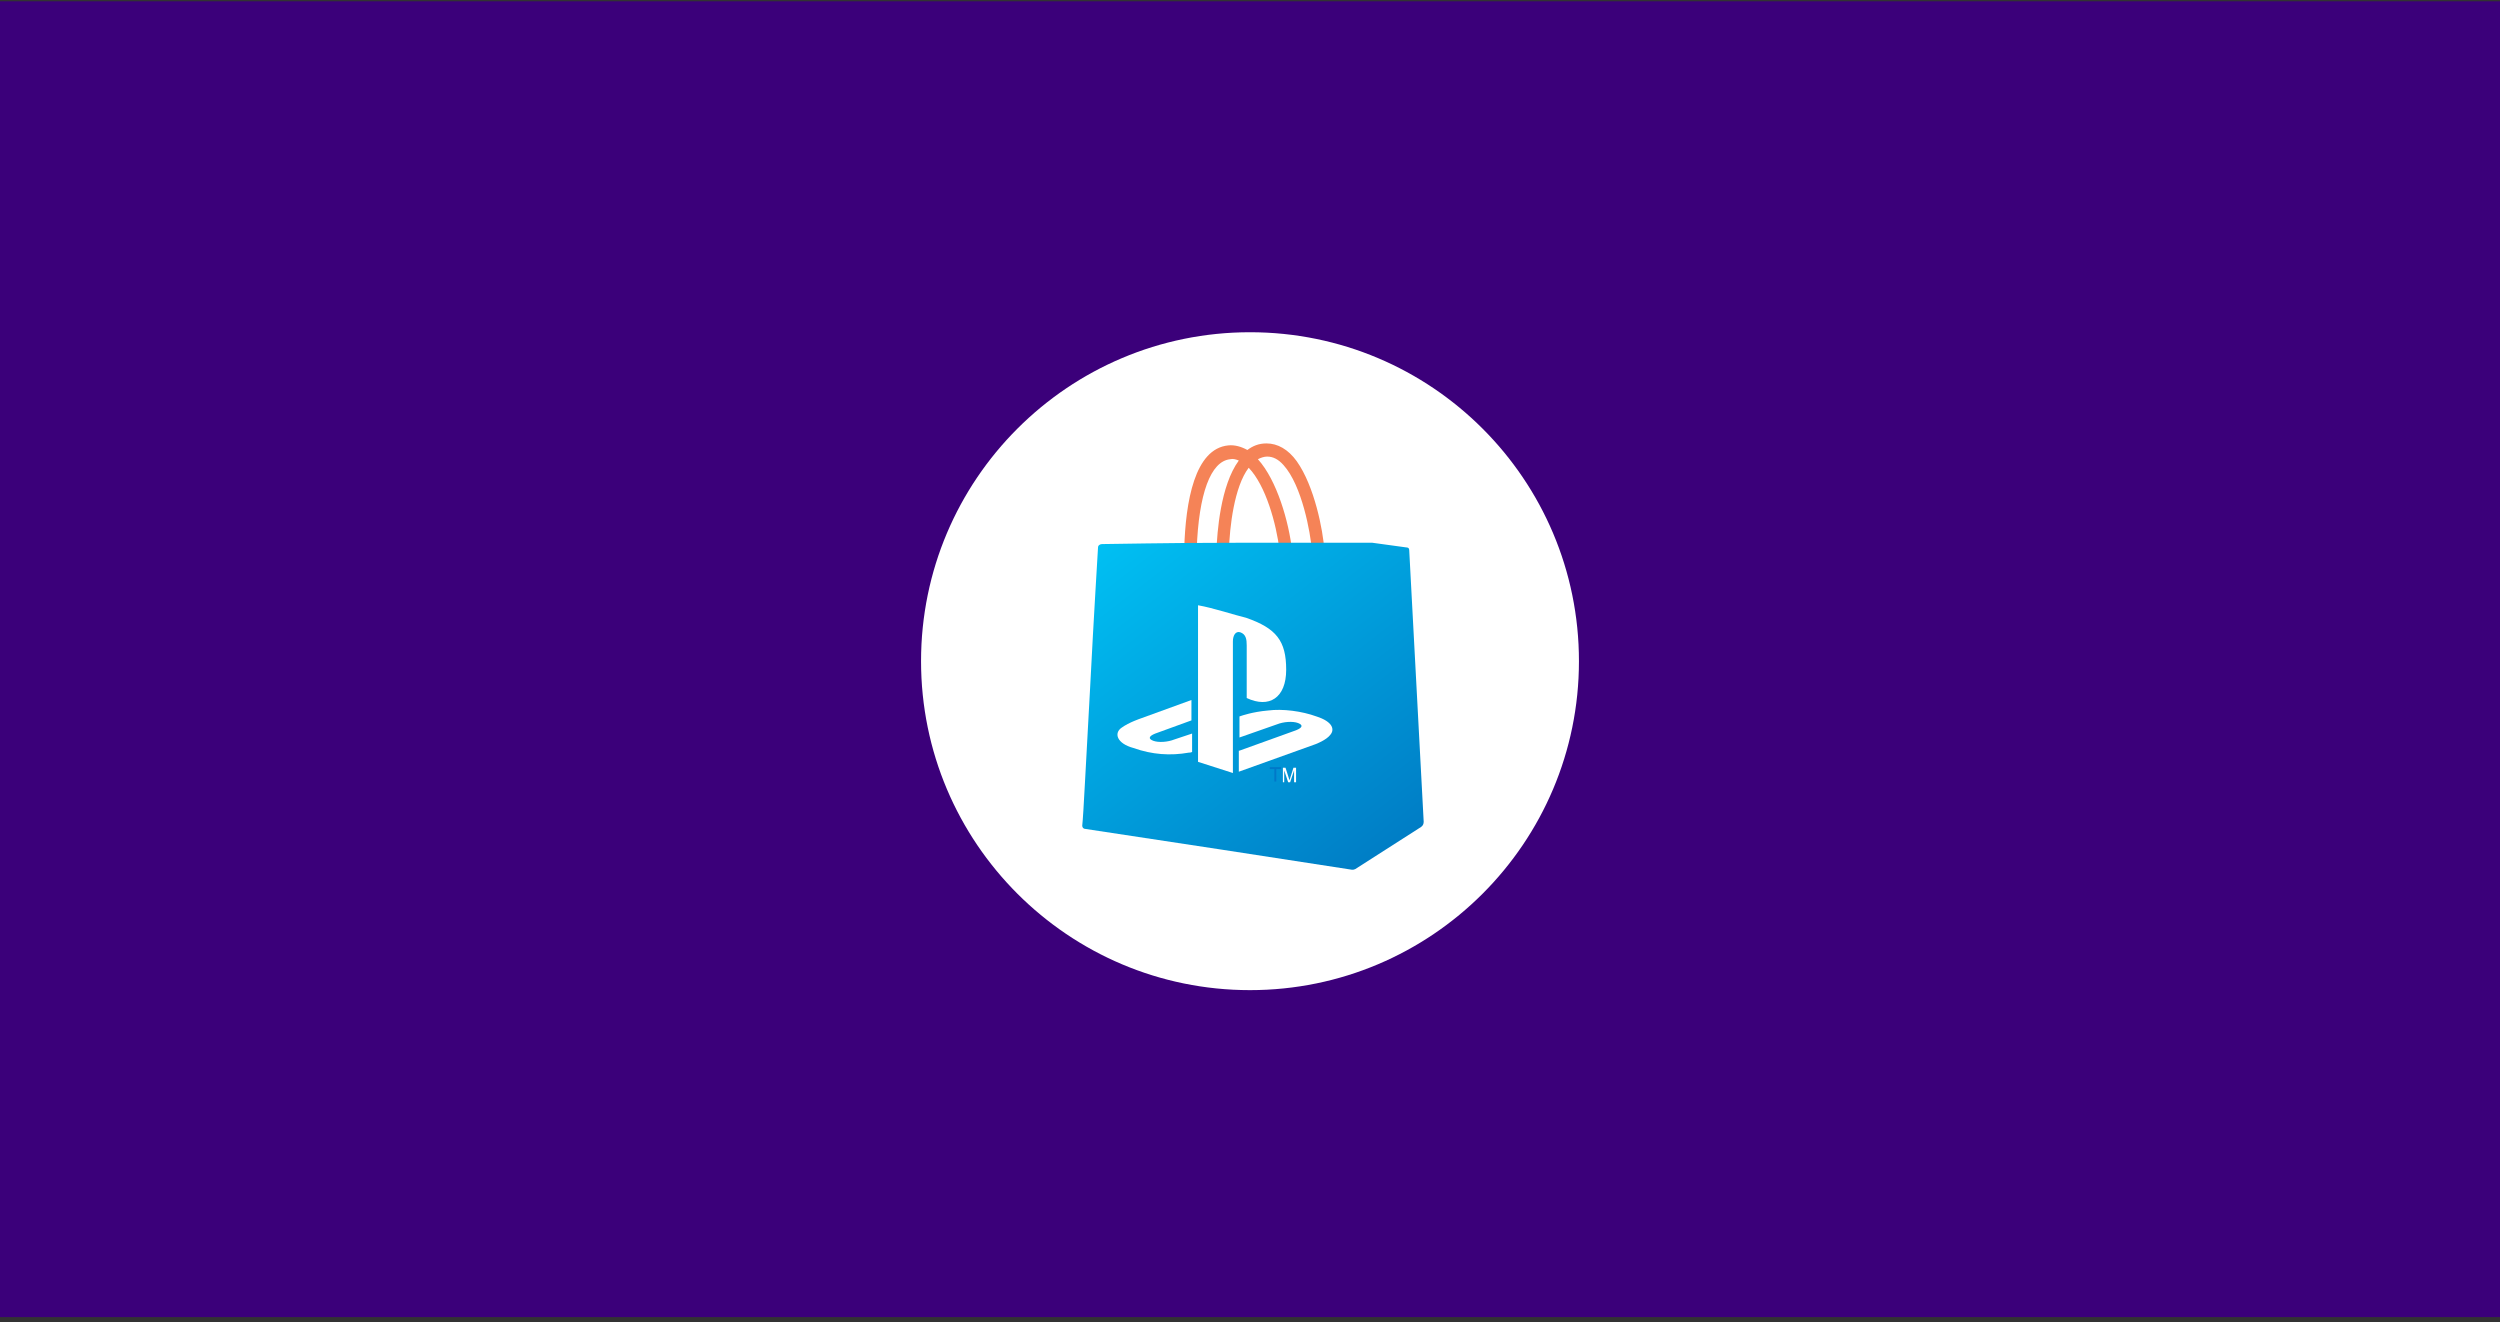 <?xml version="1.0" encoding="utf-8"?>
<!-- Generator: $$$/GeneralStr/196=Adobe Illustrator 27.6.0, SVG Export Plug-In . SVG Version: 6.00 Build 0)  -->
<svg version="1.1" id="Capa_1" xmlns="http://www.w3.org/2000/svg" xmlns:xlink="http://www.w3.org/1999/xlink" x="0px" y="0px"
	 width="380px" height="201px" viewBox="0 0 380 201" style="enable-background:new 0 0 380 201;" xml:space="preserve">
<rect x="0" y="0" width="380" height="201" fill="#333333" stroke="none"/>
<style type="text/css">
	.st0{fill:#3B007A;}
	.st1{fill:#FFFFFF;}
	.st2{fill:#F58357;}
	.st3{fill:url(#SVGID_1_);}
	.st4{fill:#0078C8;}
</style>
<rect y="0.2" class="st0" width="380" height="200"/>
<g>
	<path class="st1" d="M190,150.5c27.6,0,50-22.4,50-50s-22.4-50-50-50s-50,22.4-50,50S162.4,150.5,190,150.5z"/>
	<path class="st2" d="M187,69.8c0.4-0.1,0.8,0,1.3,0.2c-2.8,3.8-3.3,11-3.4,13.7h1.9c0.1-3.6,0.8-9.7,3-12.6
		c2.6,2.7,4.2,8.5,4.7,12.6h1.9c-0.5-4.4-2.3-10.7-5.2-13.9c0.4-0.2,0.9-0.4,1.4-0.4c0.9,0,1.7,0.4,2.5,1.3
		c2.8,3.1,4.1,10.3,4.3,12.9h1.9c-0.2-3-1.5-9.7-4.2-13.5c-1.3-1.8-2.9-2.7-4.6-2.7c-1.2,0-2.1,0.4-2.9,1c-0.9-0.5-1.9-0.8-2.9-0.7
		c-5.1,0.5-6.5,8.5-6.7,15.8h1.9C182.2,75.1,184,70.1,187,69.8z"/>
	
		<linearGradient id="SVGID_1_" gradientUnits="userSpaceOnUse" x1="170.361" y1="121.029" x2="209.606" y2="70.233" gradientTransform="matrix(1 0 0 -1 0 201)">
		<stop  offset="0" style="stop-color:#00C0F3"/>
		<stop  offset="1" style="stop-color:#007DC5"/>
	</linearGradient>
	<path class="st3" d="M214.2,83.6c0-0.3-0.2-0.4-0.5-0.4l-5.1-0.7c-0.1,0-0.1,0-0.2,0c-2,0-9.2,0-20.4,0s-18.5,0.2-20.5,0.2
		c-0.3,0-0.6,0.2-0.6,0.5c-0.1,1.9-0.6,9.6-1.2,21.3c-0.7,12.4-1,19.2-1.2,21c0,0.3,0.2,0.5,0.5,0.5l20.4,3.1l20.1,3.1
		c0.2,0,0.3,0,0.5-0.1l10-6.4c0.3-0.2,0.4-0.5,0.4-0.8L214.2,83.6z"/>
	<path class="st4" d="M193.7,116.9H193v-0.3h1.7v0.3h-0.7v1.9h-0.3V116.9z"/>
	<path class="st1" d="M195.8,118.9l-0.6-1.8v1.8H195v-2.2h0.4l0.6,1.9l0.6-1.9h0.4v2.2h-0.3v-1.8l-0.6,1.8H195.8z"/>
	<path class="st1" d="M182.1,92v23.8l5.3,1.7v-20c0-0.9,0.4-1.6,1.1-1.4c0.9,0.3,1,1.1,1,2v8c3.4,1.6,6,0,6-4.3
		c0-4.4-1.5-6.3-6.1-7.9C187.7,93.5,184.4,92.4,182.1,92z"/>
	<path class="st1" d="M188.4,114.1l8.6-3.1c1-0.4,1.1-0.8,0.3-1.1c-0.8-0.3-2.2-0.2-3.2,0.2l-5.7,2v-3.2l0.3-0.1c0,0,1.7-0.6,4-0.8
		c2.3-0.3,5.2,0.1,7.4,0.9c2.5,0.8,2.8,2,2.1,2.8c-0.6,0.8-2.2,1.4-2.2,1.4l-11.7,4.2V114.1z"/>
	<path class="st1" d="M172.3,113.7c-2.6-0.7-3-2.3-1.8-3.1c1.1-0.8,2.9-1.4,2.9-1.4l7.7-2.8v3.1l-5.5,2c-1,0.4-1.1,0.8-0.3,1.1
		s2.2,0.2,3.2-0.2l2.7-0.9v2.8c-0.2,0.1-0.4,0.1-0.5,0.1C177.9,114.9,175.1,114.7,172.3,113.7z"/>
</g>
</svg>
